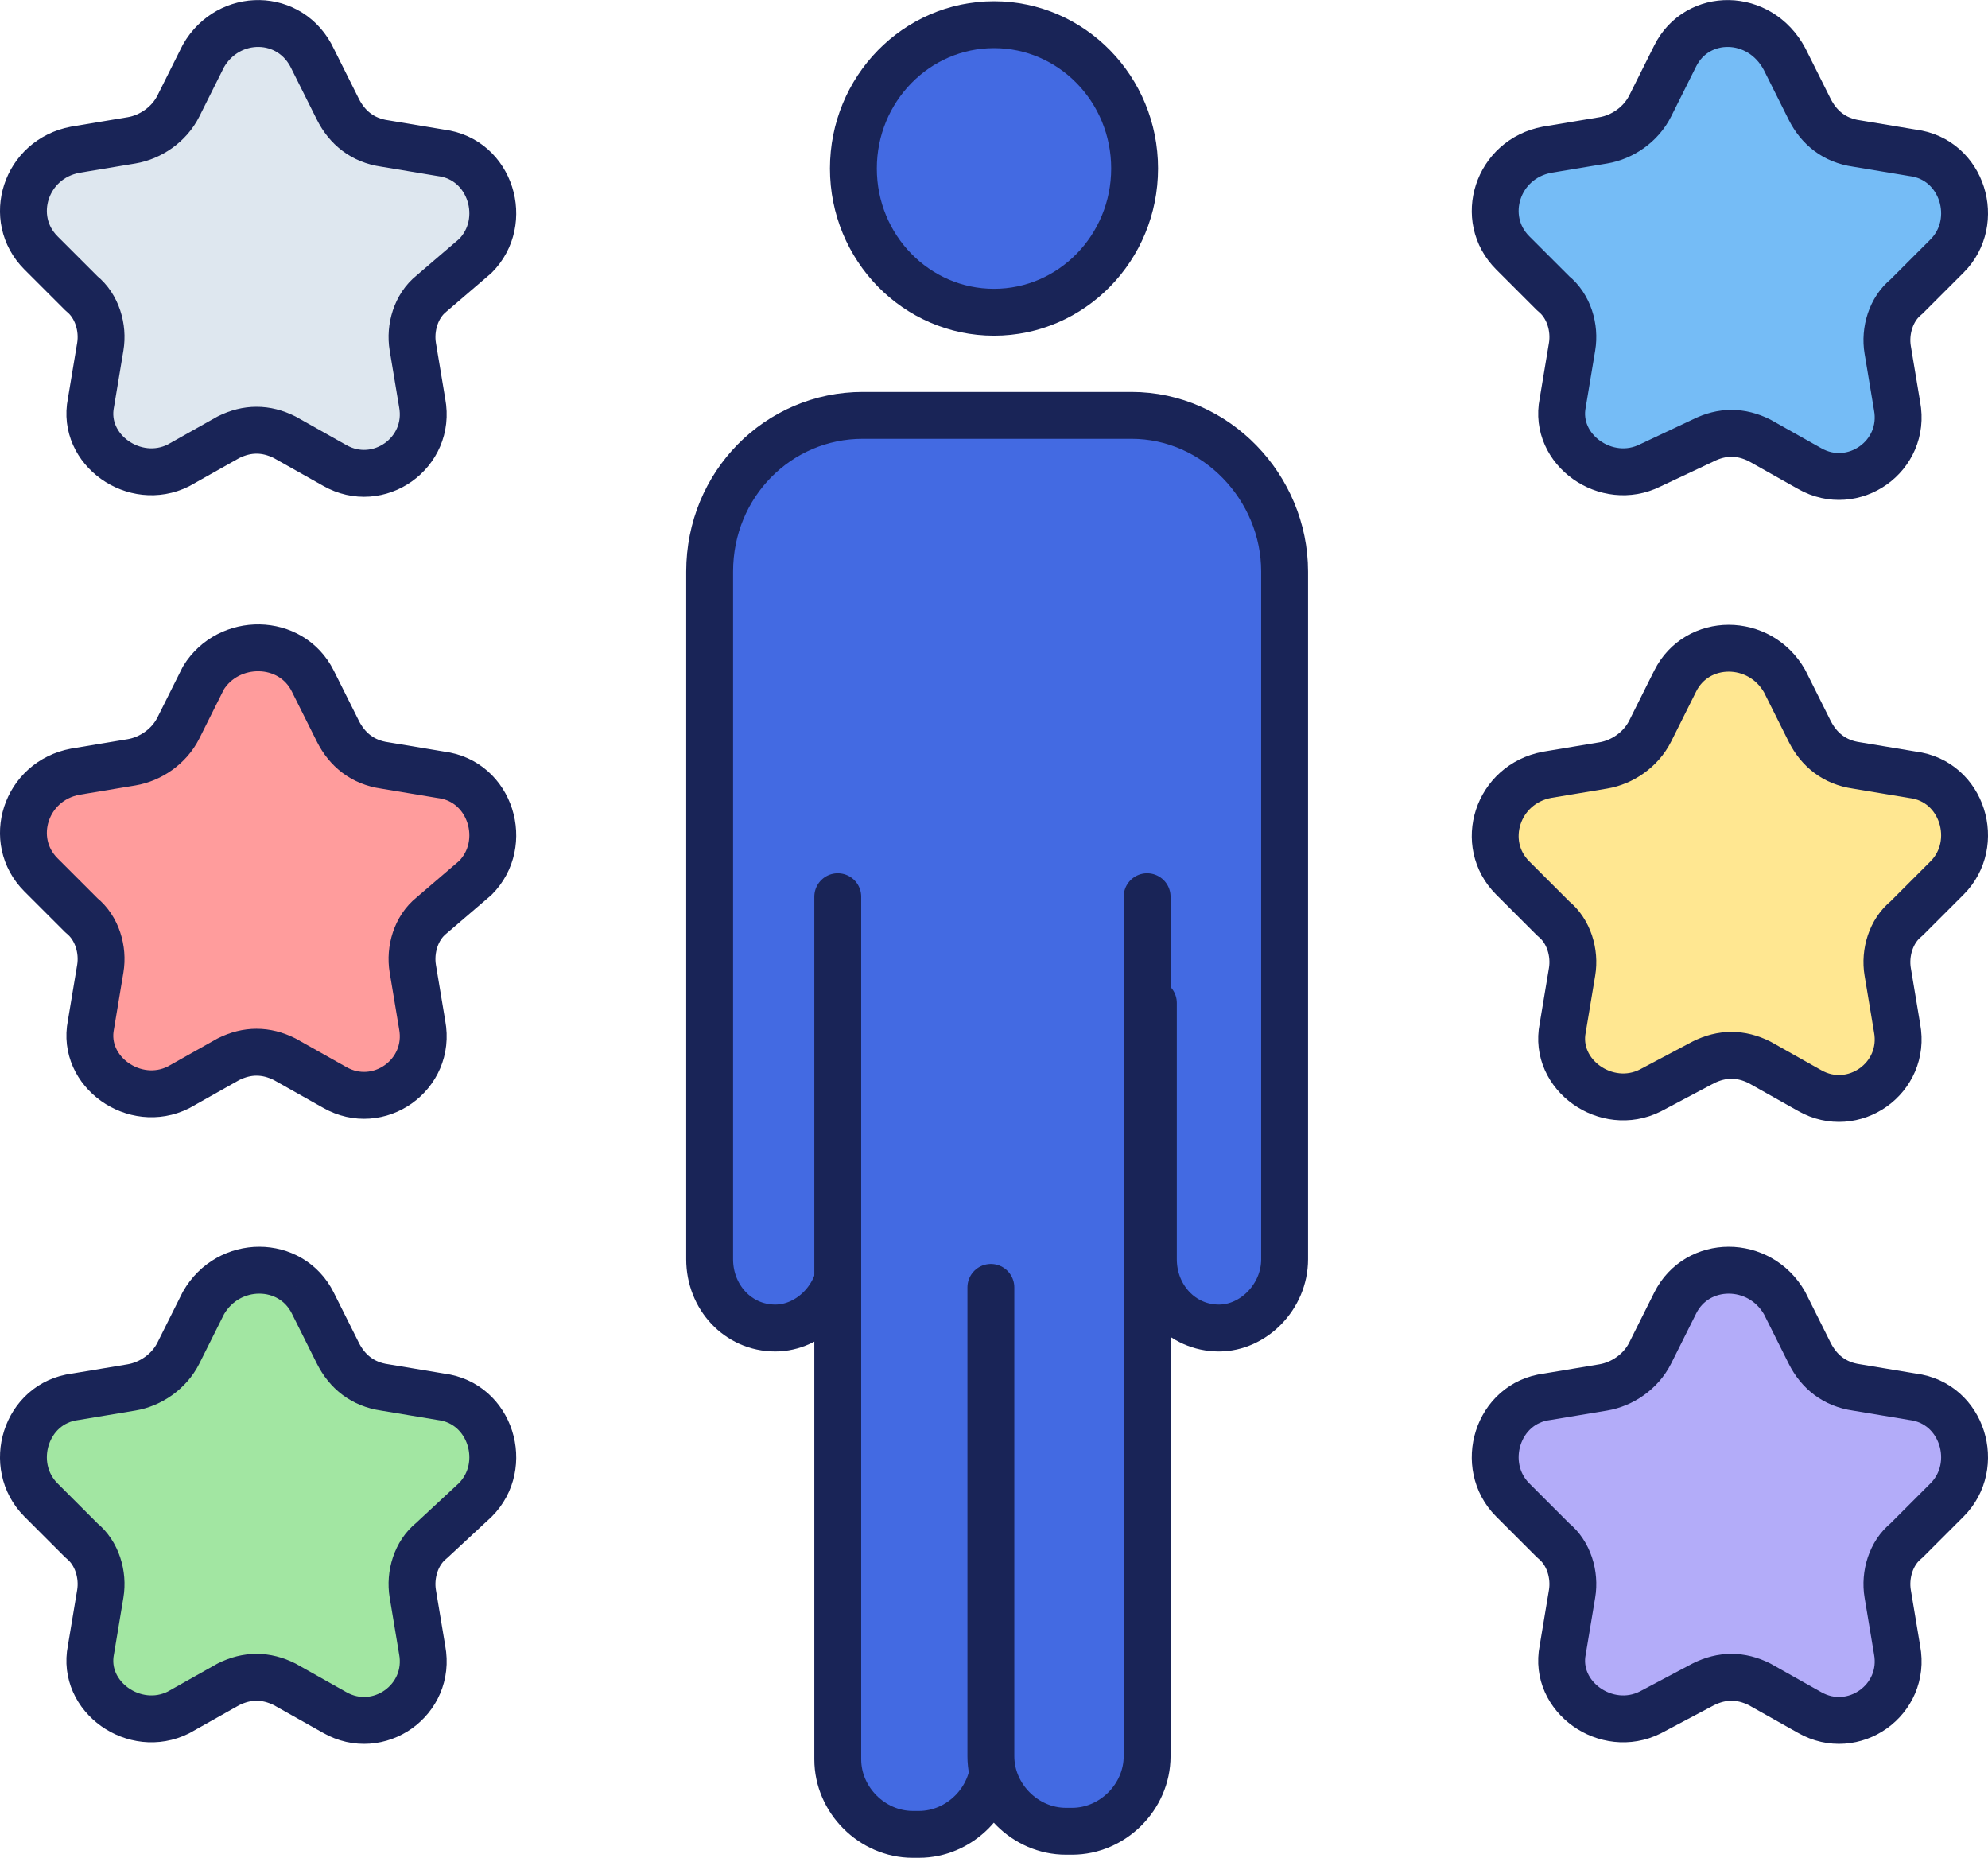<svg xmlns="http://www.w3.org/2000/svg" fill="none" viewBox="1.19 3.31 63.62 59.44"><path d="M28.1 28.5h9.8v21.2h-9.8V28.5z" fill="#436AE2"/><path d="M28.1 35.4v8.2c0 1.2-1 2.2-2.1 2.2-1.2 0-2.1-1-2.1-2.2v-22c0-2.8 2.2-5 4.9-5h8.6c2.7 0 4.9 2.3 4.9 5v22c0 1.2-1 2.2-2.1 2.2-1.2 0-2.1-1-2.1-2.2v-8.2" fill="#436AE2"/><path d="M28.1 35.4v8.2c0 1.2-1 2.2-2.1 2.2-1.2 0-2.1-1-2.1-2.2v-22c0-2.8 2.2-5 4.9-5h8.6c2.7 0 4.9 2.3 4.9 5v22c0 1.2-1 2.2-2.1 2.2-1.2 0-2.1-1-2.1-2.2v-8.2" stroke="#192457" stroke-width="1.5" stroke-miterlimit="10" stroke-linecap="round" stroke-linejoin="round"/><path d="M33 44.6v15c0 1.3-1.1 2.4-2.4 2.4h-.2c-1.3 0-2.4-1.1-2.4-2.4V32" fill="#436AE2"/><path d="M33 44.6v15c0 1.3-1.1 2.4-2.4 2.4h-.2c-1.3 0-2.4-1.1-2.4-2.4V32" stroke="#192457" stroke-width="1.5" stroke-miterlimit="10" stroke-linecap="round" stroke-linejoin="round"/><path d="M37.9 32v27.5c0 1.3-1.1 2.4-2.4 2.4h-.2c-1.3 0-2.4-1.1-2.4-2.4v-15" fill="#436AE2"/><path d="M37.9 32v27.5c0 1.3-1.1 2.4-2.4 2.4h-.2c-1.3 0-2.4-1.1-2.4-2.4v-15" stroke="#192457" stroke-width="1.5" stroke-miterlimit="10" stroke-linecap="round" stroke-linejoin="round"/><path d="M33 13.3c2.485 0 4.5-2.06 4.5-4.6 0-2.54-2.015-4.6-4.5-4.6s-4.5 2.06-4.5 4.6c0 2.54 2.015 4.6 4.5 4.6z" fill="#436AE2" stroke="#192457" stroke-width="1.5" stroke-miterlimit="10" stroke-linecap="round" stroke-linejoin="round"/><path d="m58.3 5.2.8 1.6c.3.6.8 1 1.5 1.1l1.8.3c1.6.2 2.2 2.2 1.1 3.3l-1.3 1.3c-.5.4-.7 1.1-.6 1.7l.3 1.8c.3 1.6-1.4 2.8-2.8 2l-1.6-.9c-.6-.3-1.2-.3-1.8 0l-1.7.8c-1.4.7-3.1-.5-2.8-2l.3-1.8c.1-.6-.1-1.3-.6-1.7l-1.3-1.3c-1.1-1.1-.5-3 1.1-3.3l1.8-.3c.6-.1 1.2-.5 1.5-1.1l.8-1.6c.7-1.4 2.7-1.4 3.5.1z" fill="#75BCF6" stroke="#192457" stroke-width="1.5" stroke-miterlimit="10" stroke-linecap="round" stroke-linejoin="round"/><path d="m58.3 25.1.8 1.6c.3.6.8 1 1.5 1.1l1.8.3c1.6.2 2.2 2.2 1.1 3.3l-1.3 1.3c-.5.4-.7 1.1-.6 1.7l.3 1.8c.3 1.6-1.4 2.8-2.8 2l-1.6-.9c-.6-.3-1.2-.3-1.8 0l-1.7.9c-1.4.7-3.1-.5-2.8-2l.3-1.8c.1-.6-.1-1.3-.6-1.7l-1.3-1.3c-1.1-1.1-.5-3 1.1-3.3l1.8-.3c.6-.1 1.2-.5 1.5-1.1l.8-1.6c.7-1.4 2.7-1.4 3.5 0z" fill="#FFE791" stroke="#192457" stroke-width="1.5" stroke-miterlimit="10" stroke-linecap="round" stroke-linejoin="round"/><path d="m58.3 45 .8 1.6c.3.6.8 1 1.5 1.1l1.8.3c1.6.2 2.2 2.2 1.1 3.3l-1.3 1.3c-.5.4-.7 1.1-.6 1.7l.3 1.8c.3 1.6-1.4 2.8-2.8 2l-1.6-.9c-.6-.3-1.2-.3-1.8 0l-1.7.9c-1.4.7-3.1-.5-2.8-2l.3-1.8c.1-.6-.1-1.3-.6-1.7l-1.3-1.3c-1.1-1.1-.5-3.1 1.1-3.3l1.8-.3c.6-.1 1.2-.5 1.5-1.1l.8-1.6c.7-1.4 2.7-1.4 3.5 0z" fill="#B3ACF9" stroke="#192457" stroke-width="1.5" stroke-miterlimit="10" stroke-linecap="round" stroke-linejoin="round"/><path d="m11.2 5.2.8 1.6c.3.6.8 1 1.5 1.1l1.8.3c1.6.2 2.2 2.2 1.1 3.3L15 12.7c-.5.4-.7 1.1-.6 1.7l.3 1.8c.3 1.6-1.4 2.8-2.8 2l-1.6-.9c-.6-.3-1.2-.3-1.8 0l-1.6.9c-1.4.7-3.1-.5-2.8-2l.3-1.8c.1-.6-.1-1.3-.6-1.7l-1.3-1.3c-1.1-1.1-.5-3 1.1-3.3l1.8-.3c.6-.1 1.2-.5 1.5-1.1l.8-1.6c.8-1.4 2.8-1.4 3.5.1z" fill="#DEE7EF" stroke="#192457" stroke-width="1.5" stroke-miterlimit="10" stroke-linecap="round" stroke-linejoin="round"/><path d="m11.2 25.1.8 1.6c.3.6.8 1 1.5 1.1l1.8.3c1.6.2 2.2 2.2 1.1 3.3L15 32.6c-.5.4-.7 1.1-.6 1.7l.3 1.8c.3 1.6-1.4 2.8-2.8 2l-1.6-.9c-.6-.3-1.2-.3-1.8 0l-1.6.9c-1.4.7-3.1-.5-2.8-2l.3-1.8c.1-.6-.1-1.3-.6-1.7l-1.3-1.3c-1.1-1.1-.5-3 1.1-3.3l1.8-.3c.6-.1 1.2-.5 1.5-1.1l.8-1.6c.8-1.3 2.8-1.3 3.5.1z" fill="#FF9C9C" stroke="#192457" stroke-width="1.5" stroke-miterlimit="10" stroke-linecap="round" stroke-linejoin="round"/><path d="m11.2 45 .8 1.6c.3.6.8 1 1.5 1.1l1.8.3c1.6.2 2.2 2.2 1.1 3.3L15 52.6c-.5.4-.7 1.1-.6 1.7l.3 1.8c.3 1.6-1.4 2.8-2.8 2l-1.6-.9c-.6-.3-1.2-.3-1.8 0l-1.6.9c-1.4.7-3.1-.5-2.8-2l.3-1.8c.1-.6-.1-1.3-.6-1.7l-1.3-1.3C1.4 50.2 2 48.2 3.6 48l1.8-.3c.6-.1 1.2-.5 1.5-1.1l.8-1.6c.8-1.4 2.8-1.4 3.5 0z" fill="#A2E6A2" stroke="#192457" stroke-width="1.5" stroke-miterlimit="10" stroke-linecap="round" stroke-linejoin="round"/></svg>